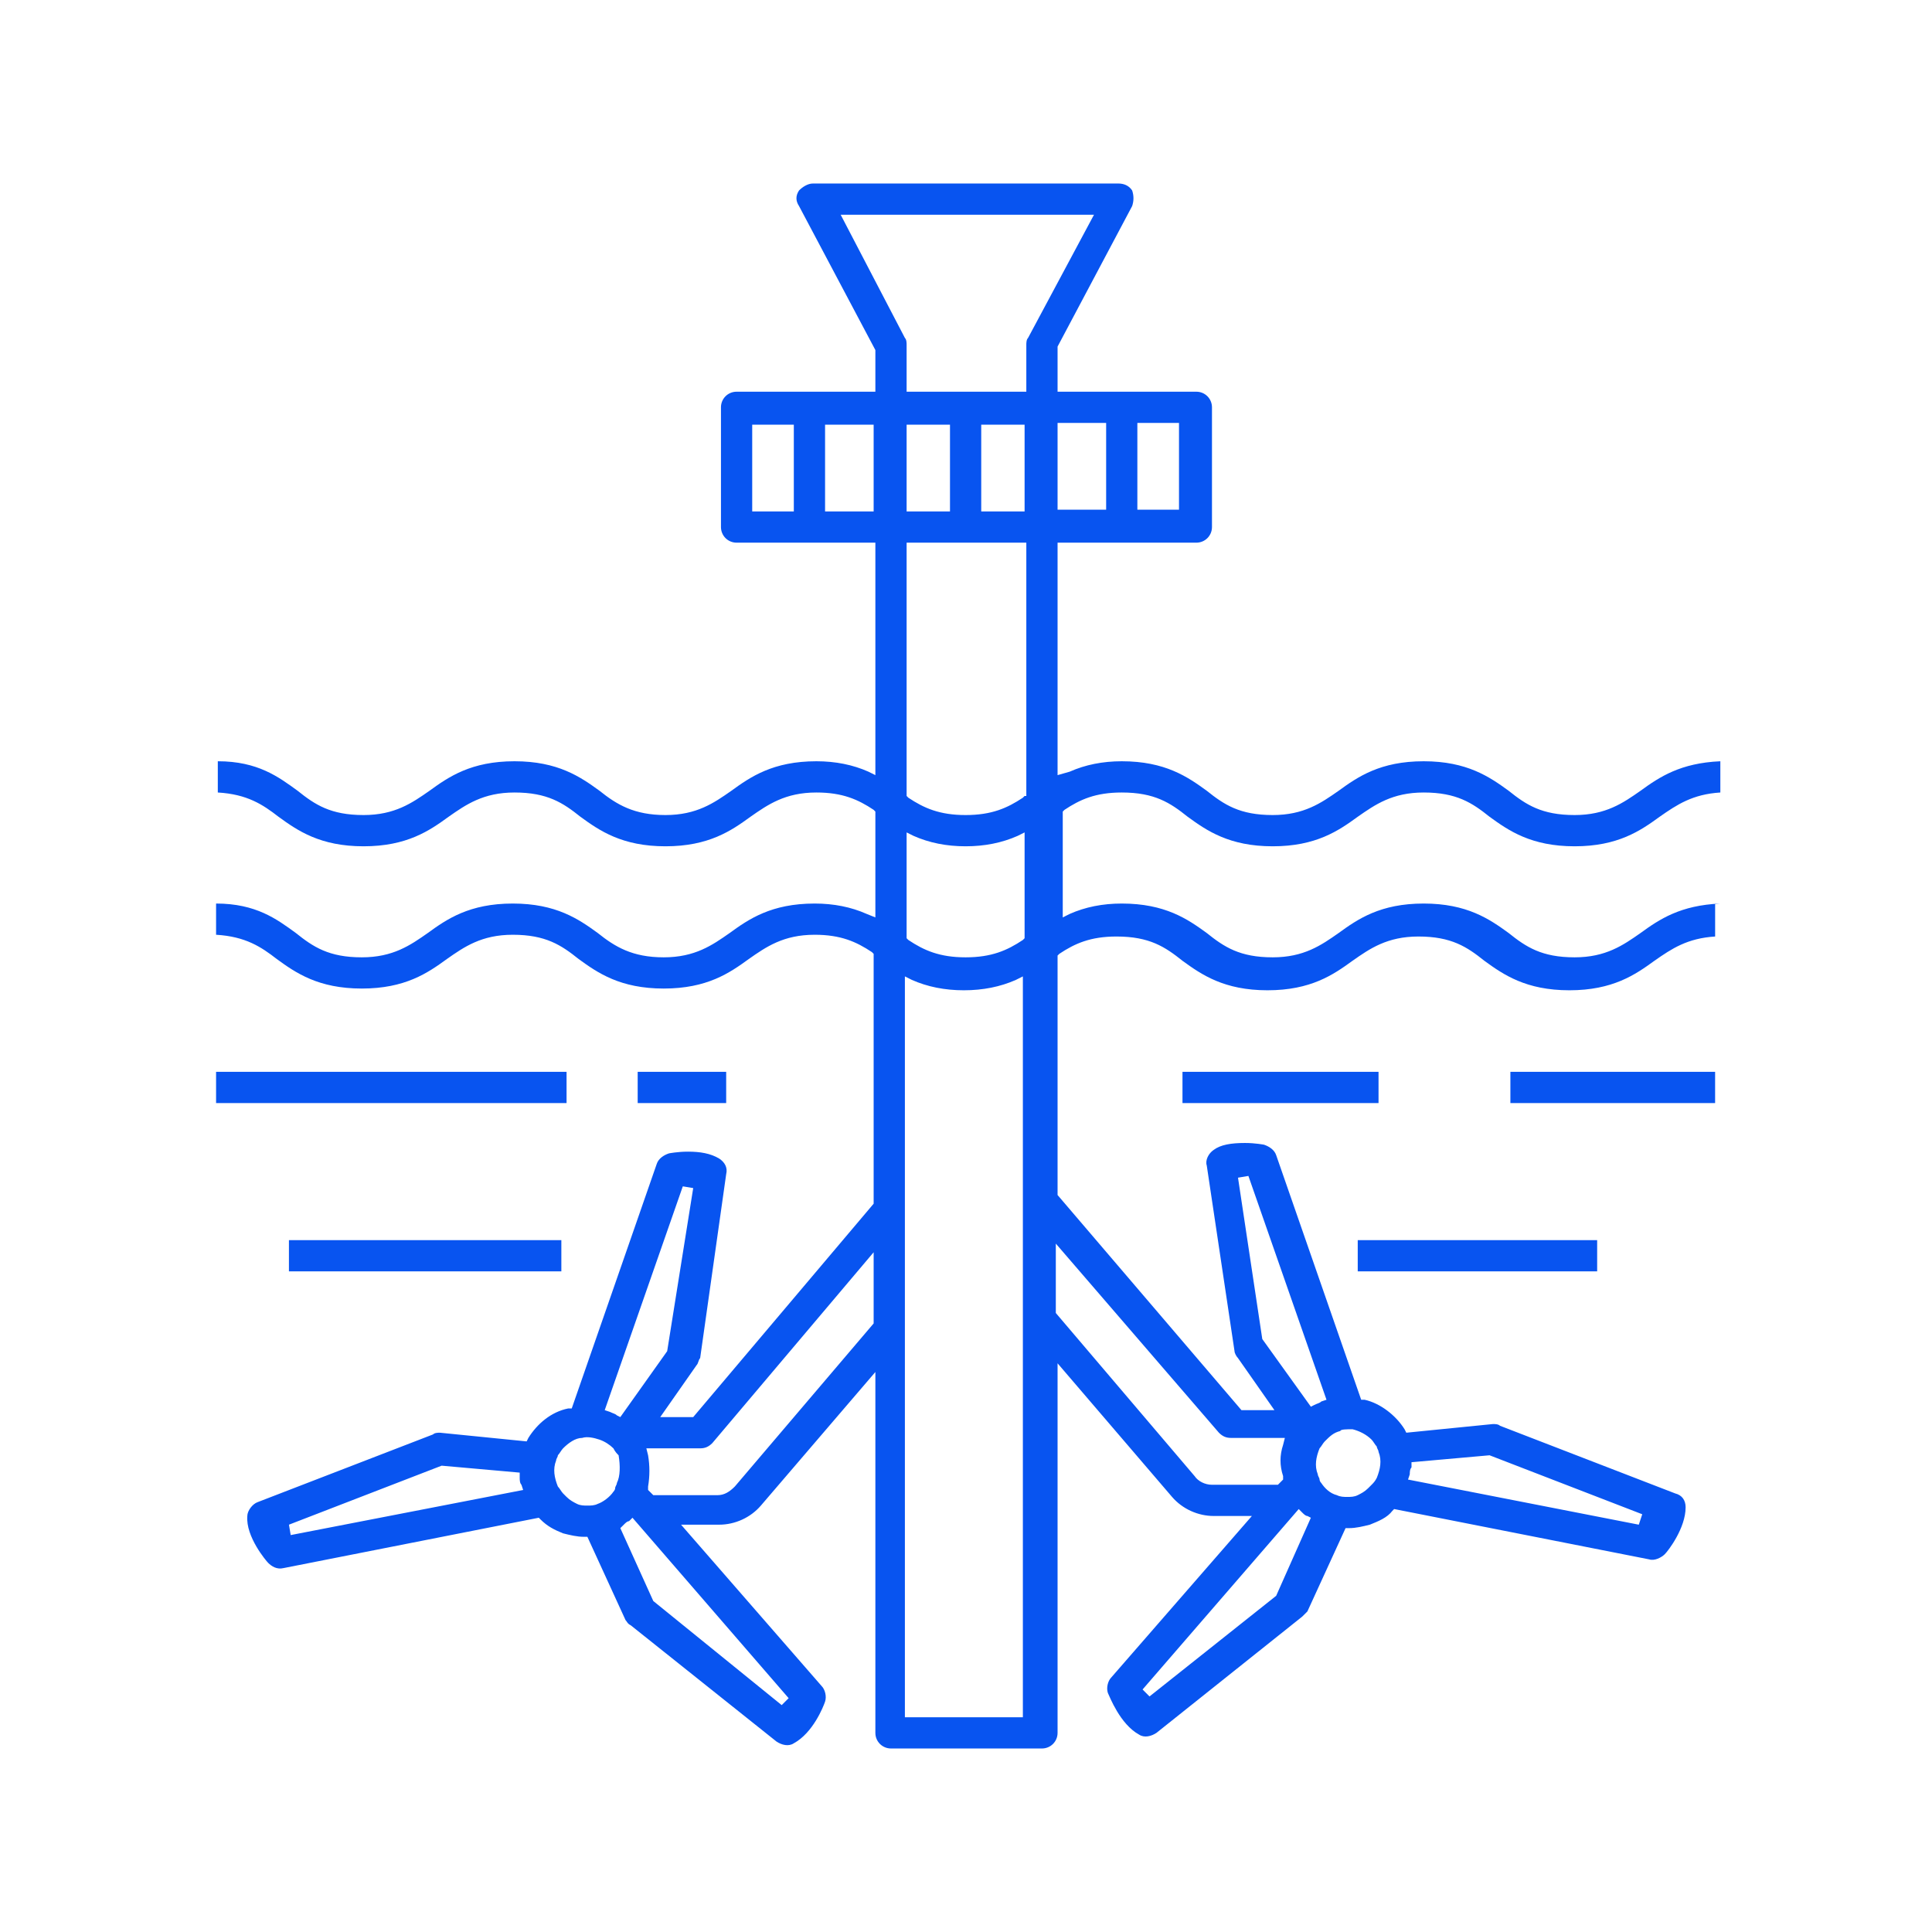 <?xml version="1.0" encoding="UTF-8"?>
<svg xmlns="http://www.w3.org/2000/svg" width="76" height="76" viewBox="0 0 76 76" fill="none">
  <path d="M22.082 48.784H11.366V50.012H22.082V48.784Z" fill="#0854F0"></path>
  <path d="M62.828 48.784H53.41V50.012H62.828V48.784Z" fill="#0854F0"></path>
  <path d="M22.287 42.163H8.5V43.392H22.287V42.163Z" fill="#0854F0"></path>
  <path d="M28.566 42.163H25.085V43.392H28.566V42.163Z" fill="#0854F0"></path>
  <path d="M54.228 42.163H46.516V43.392H54.228V42.163Z" fill="#0854F0"></path>
  <path d="M67.468 42.163H59.415V43.392H67.468V42.163Z" fill="#0854F0"></path>
  <path d="M67.674 35.543C66.104 35.611 65.285 36.157 64.534 36.703C63.852 37.181 63.169 37.659 61.941 37.659C60.644 37.659 60.029 37.249 59.347 36.703C58.596 36.157 57.709 35.543 56.003 35.543C54.296 35.543 53.409 36.157 52.658 36.703C51.976 37.181 51.293 37.659 50.065 37.659C48.768 37.659 48.154 37.249 47.471 36.703C46.721 36.157 45.833 35.543 44.127 35.543C43.376 35.543 42.694 35.679 42.079 35.952L41.806 36.089V31.926L41.875 31.857C42.489 31.448 43.103 31.175 44.127 31.175C45.424 31.175 46.038 31.584 46.721 32.13C47.471 32.676 48.358 33.291 50.065 33.291C51.771 33.291 52.658 32.676 53.409 32.13C54.092 31.653 54.774 31.175 56.003 31.175C57.299 31.175 57.914 31.584 58.596 32.13C59.347 32.676 60.234 33.291 61.941 33.291C63.647 33.291 64.534 32.676 65.285 32.13C65.967 31.653 66.582 31.243 67.674 31.175V29.946C66.104 30.015 65.285 30.561 64.534 31.107C63.852 31.584 63.169 32.062 61.941 32.062C60.644 32.062 60.029 31.653 59.347 31.107C58.596 30.561 57.709 29.946 56.003 29.946C54.296 29.946 53.409 30.561 52.658 31.107C51.976 31.584 51.293 32.062 50.065 32.062C48.768 32.062 48.154 31.653 47.471 31.107C46.721 30.561 45.833 29.946 44.127 29.946C43.376 29.946 42.694 30.083 42.079 30.356L41.602 30.492V21.347H47.062C47.403 21.347 47.676 21.074 47.676 20.732V16.023C47.676 15.682 47.403 15.409 47.062 15.409H41.602V13.634L44.536 8.106C44.605 7.901 44.605 7.697 44.536 7.492C44.4 7.287 44.195 7.219 43.99 7.219H31.978C31.774 7.219 31.569 7.355 31.432 7.492C31.296 7.697 31.296 7.901 31.432 8.106L34.435 13.771V15.409H28.975C28.634 15.409 28.361 15.682 28.361 16.023V20.732C28.361 21.074 28.634 21.347 28.975 21.347H34.435V30.492L34.162 30.356C33.548 30.083 32.866 29.946 32.115 29.946C30.409 29.946 29.521 30.561 28.77 31.107C28.088 31.584 27.405 32.062 26.177 32.062C24.948 32.062 24.266 31.653 23.584 31.107C22.833 30.561 21.945 29.946 20.239 29.946C18.533 29.946 17.646 30.561 16.895 31.107C16.212 31.584 15.53 32.062 14.301 32.062C13.005 32.062 12.39 31.653 11.708 31.107C10.957 30.561 10.138 29.946 8.568 29.946V31.175C9.729 31.243 10.343 31.653 10.957 32.13C11.708 32.676 12.595 33.291 14.301 33.291C16.008 33.291 16.895 32.676 17.646 32.13C18.328 31.653 19.011 31.175 20.239 31.175C21.536 31.175 22.15 31.584 22.833 32.13C23.583 32.676 24.471 33.291 26.177 33.291C27.883 33.291 28.77 32.676 29.521 32.13C30.204 31.653 30.886 31.175 32.115 31.175C33.139 31.175 33.753 31.448 34.367 31.857L34.435 31.926V36.089L34.094 35.952C33.48 35.679 32.797 35.543 32.047 35.543C30.34 35.543 29.453 36.157 28.702 36.703C28.02 37.181 27.337 37.659 26.109 37.659C24.88 37.659 24.198 37.249 23.515 36.703C22.764 36.157 21.877 35.543 20.171 35.543C18.465 35.543 17.577 36.157 16.827 36.703C16.144 37.181 15.462 37.659 14.233 37.659C12.936 37.659 12.322 37.249 11.639 36.703C10.889 36.157 10.07 35.543 8.5 35.543V36.771C9.66 36.84 10.274 37.249 10.889 37.727C11.639 38.273 12.527 38.887 14.233 38.887C15.939 38.887 16.827 38.273 17.577 37.727C18.26 37.249 18.942 36.771 20.171 36.771C21.468 36.771 22.082 37.181 22.764 37.727C23.515 38.273 24.402 38.887 26.109 38.887C27.815 38.887 28.702 38.273 29.453 37.727C30.136 37.249 30.818 36.771 32.047 36.771C33.07 36.771 33.685 37.044 34.299 37.454L34.367 37.522V47.35L27.269 55.745H25.972L27.405 53.698C27.474 53.629 27.474 53.493 27.542 53.425L28.566 46.19C28.634 45.917 28.497 45.712 28.293 45.576C27.951 45.371 27.542 45.303 27.064 45.303C26.655 45.303 26.314 45.371 26.314 45.371C26.109 45.439 25.904 45.576 25.836 45.781L22.491 55.404H22.355C21.672 55.54 21.126 56.018 20.785 56.564L20.717 56.701L17.304 56.359C17.236 56.359 17.1 56.359 17.031 56.428L10.138 59.089C9.933 59.158 9.729 59.431 9.729 59.635C9.66 60.454 10.479 61.41 10.547 61.478C10.684 61.615 10.889 61.751 11.162 61.683L21.195 59.704L21.263 59.772C21.536 60.045 21.809 60.181 22.15 60.318C22.423 60.386 22.696 60.454 22.969 60.454H23.106L24.607 63.73C24.675 63.799 24.675 63.867 24.812 63.935L30.545 68.508C30.75 68.645 31.023 68.713 31.227 68.576C31.978 68.167 32.388 67.143 32.456 66.938C32.524 66.734 32.456 66.46 32.32 66.324L26.791 59.977H28.293C28.907 59.977 29.521 59.704 29.931 59.226L34.435 53.971V68.167C34.435 68.508 34.708 68.781 35.05 68.781H40.987C41.329 68.781 41.602 68.508 41.602 68.167V53.629L46.106 58.885C46.516 59.362 47.13 59.635 47.744 59.635H49.246L43.718 65.983C43.581 66.119 43.513 66.392 43.581 66.597C43.649 66.734 44.059 67.826 44.809 68.235C45.014 68.372 45.287 68.303 45.492 68.167L51.225 63.594C51.293 63.526 51.362 63.458 51.43 63.389L52.931 60.113H53.068C53.341 60.113 53.614 60.045 53.887 59.977C54.228 59.84 54.569 59.704 54.774 59.431L54.842 59.362L64.875 61.342C65.08 61.41 65.353 61.273 65.49 61.137C65.626 61.001 66.308 60.113 66.308 59.294C66.308 59.021 66.172 58.816 65.899 58.748L59.006 56.086C58.937 56.018 58.801 56.018 58.733 56.018L55.32 56.359L55.252 56.223C54.911 55.677 54.296 55.199 53.682 55.063H53.546L50.201 45.439C50.133 45.234 49.928 45.098 49.724 45.03C49.724 45.03 49.382 44.962 48.973 44.962C48.427 44.962 48.017 45.03 47.744 45.234C47.539 45.371 47.403 45.644 47.471 45.849L48.563 53.152C48.563 53.22 48.632 53.356 48.7 53.425L50.133 55.472H48.836L41.602 47.009V37.59L41.67 37.522C42.284 37.113 42.898 36.84 43.922 36.84C45.219 36.84 45.833 37.249 46.516 37.795C47.267 38.341 48.154 38.955 49.86 38.955C51.566 38.955 52.454 38.341 53.204 37.795C53.887 37.317 54.569 36.84 55.798 36.84C57.095 36.84 57.709 37.249 58.391 37.795C59.142 38.341 60.029 38.955 61.736 38.955C63.442 38.955 64.329 38.341 65.08 37.795C65.763 37.317 66.377 36.908 67.469 36.84V35.543H67.674ZM11.435 60.386L11.367 59.977L17.373 57.656L20.444 57.929V58.134C20.444 58.202 20.444 58.339 20.512 58.407L20.58 58.612L11.435 60.386ZM26.86 46.668L27.269 46.736L26.245 53.152L24.402 55.745L24.266 55.677C24.198 55.609 24.13 55.609 23.993 55.54L23.788 55.472L26.86 46.668ZM24.266 58.339C24.266 58.407 24.198 58.475 24.198 58.543C24.198 58.612 24.13 58.68 24.13 58.68C23.993 58.885 23.72 59.089 23.515 59.158C23.379 59.226 23.242 59.226 23.106 59.226C22.969 59.226 22.833 59.226 22.696 59.158C22.56 59.089 22.423 59.021 22.287 58.885C22.218 58.816 22.218 58.816 22.15 58.748C22.082 58.68 22.014 58.543 21.945 58.475C21.809 58.134 21.741 57.793 21.877 57.451C21.877 57.383 21.945 57.315 21.945 57.247C22.014 57.178 22.082 57.042 22.15 56.974C22.355 56.769 22.628 56.564 22.901 56.564C23.106 56.496 23.379 56.564 23.584 56.632C23.788 56.701 23.993 56.837 24.13 56.974C24.198 57.11 24.266 57.178 24.334 57.247C24.402 57.656 24.402 58.066 24.266 58.339ZM31.023 66.802L30.75 67.075L25.699 62.98L24.402 60.113L24.539 59.977C24.607 59.908 24.675 59.84 24.744 59.84L24.88 59.704L31.023 66.802ZM34.367 52.06L28.907 58.475C28.702 58.68 28.497 58.816 28.224 58.816H25.699L25.494 58.612V58.475C25.563 58.066 25.563 57.656 25.494 57.247L25.426 56.974H27.542C27.747 56.974 27.883 56.905 28.02 56.769L34.367 49.261V52.06ZM31.227 20.118H29.59V16.706H31.227V20.118ZM34.367 20.118H32.456V16.706H34.367V20.118ZM55.457 57.997C55.457 57.929 55.457 57.793 55.525 57.724V57.52L58.596 57.247L64.602 59.567L64.466 59.977L55.388 58.202L55.457 57.997ZM44.741 16.637H46.379V20.05H44.741V16.637ZM43.513 16.637V20.05H41.602V16.637H43.513ZM40.305 67.552H35.596V38.409L35.869 38.546C36.483 38.819 37.165 38.955 37.916 38.955C38.667 38.955 39.349 38.819 39.964 38.546L40.237 38.409V67.552H40.305ZM40.305 36.908L40.237 36.976C39.622 37.386 39.008 37.659 37.984 37.659C36.961 37.659 36.346 37.386 35.732 36.976L35.664 36.908V32.745L35.937 32.881C36.551 33.154 37.234 33.291 37.984 33.291C38.735 33.291 39.418 33.154 40.032 32.881L40.305 32.745V36.908ZM40.305 31.311L40.237 31.38C39.622 31.789 39.008 32.062 37.984 32.062C36.961 32.062 36.346 31.789 35.732 31.38L35.664 31.311V21.347H40.373V31.311H40.305ZM35.664 20.118V16.706H37.37V20.118H35.664ZM40.305 20.118H38.599V16.706H40.305V20.118ZM50.201 62.775L45.219 66.734L44.946 66.46L51.089 59.362L51.225 59.499C51.293 59.567 51.362 59.635 51.43 59.635L51.566 59.704L50.201 62.775ZM53.204 56.223C53.477 56.291 53.75 56.428 53.955 56.632C54.023 56.701 54.092 56.837 54.16 56.905C54.16 56.974 54.228 57.042 54.228 57.11C54.365 57.451 54.296 57.793 54.16 58.134C54.092 58.27 54.023 58.339 53.955 58.407C53.887 58.475 53.887 58.475 53.819 58.543C53.682 58.68 53.546 58.748 53.409 58.816C53.273 58.885 53.136 58.885 53 58.885C52.863 58.885 52.727 58.885 52.59 58.816C52.317 58.748 52.112 58.543 51.976 58.339C51.908 58.27 51.908 58.202 51.908 58.202C51.908 58.134 51.839 58.066 51.839 57.997C51.703 57.656 51.771 57.315 51.908 56.974C51.976 56.905 52.044 56.769 52.112 56.701C52.317 56.496 52.454 56.359 52.727 56.291C52.727 56.223 53 56.223 53.204 56.223ZM49.655 52.674L48.7 46.327L49.109 46.258L52.181 55.063L51.976 55.131C51.908 55.199 51.839 55.199 51.703 55.267L51.566 55.336L49.655 52.674ZM47.949 56.359C48.086 56.496 48.222 56.564 48.427 56.564H50.543L50.474 56.837C50.338 57.247 50.338 57.656 50.474 58.066V58.202L50.27 58.407H47.676C47.403 58.407 47.13 58.27 46.993 58.066L41.533 51.65V48.92L47.949 56.359ZM40.441 13.293C40.373 13.361 40.373 13.498 40.373 13.566V15.409H35.664V13.566C35.664 13.498 35.664 13.361 35.596 13.293L33.07 8.447H43.035L40.441 13.293Z" fill="#0854F0"></path>
</svg>
